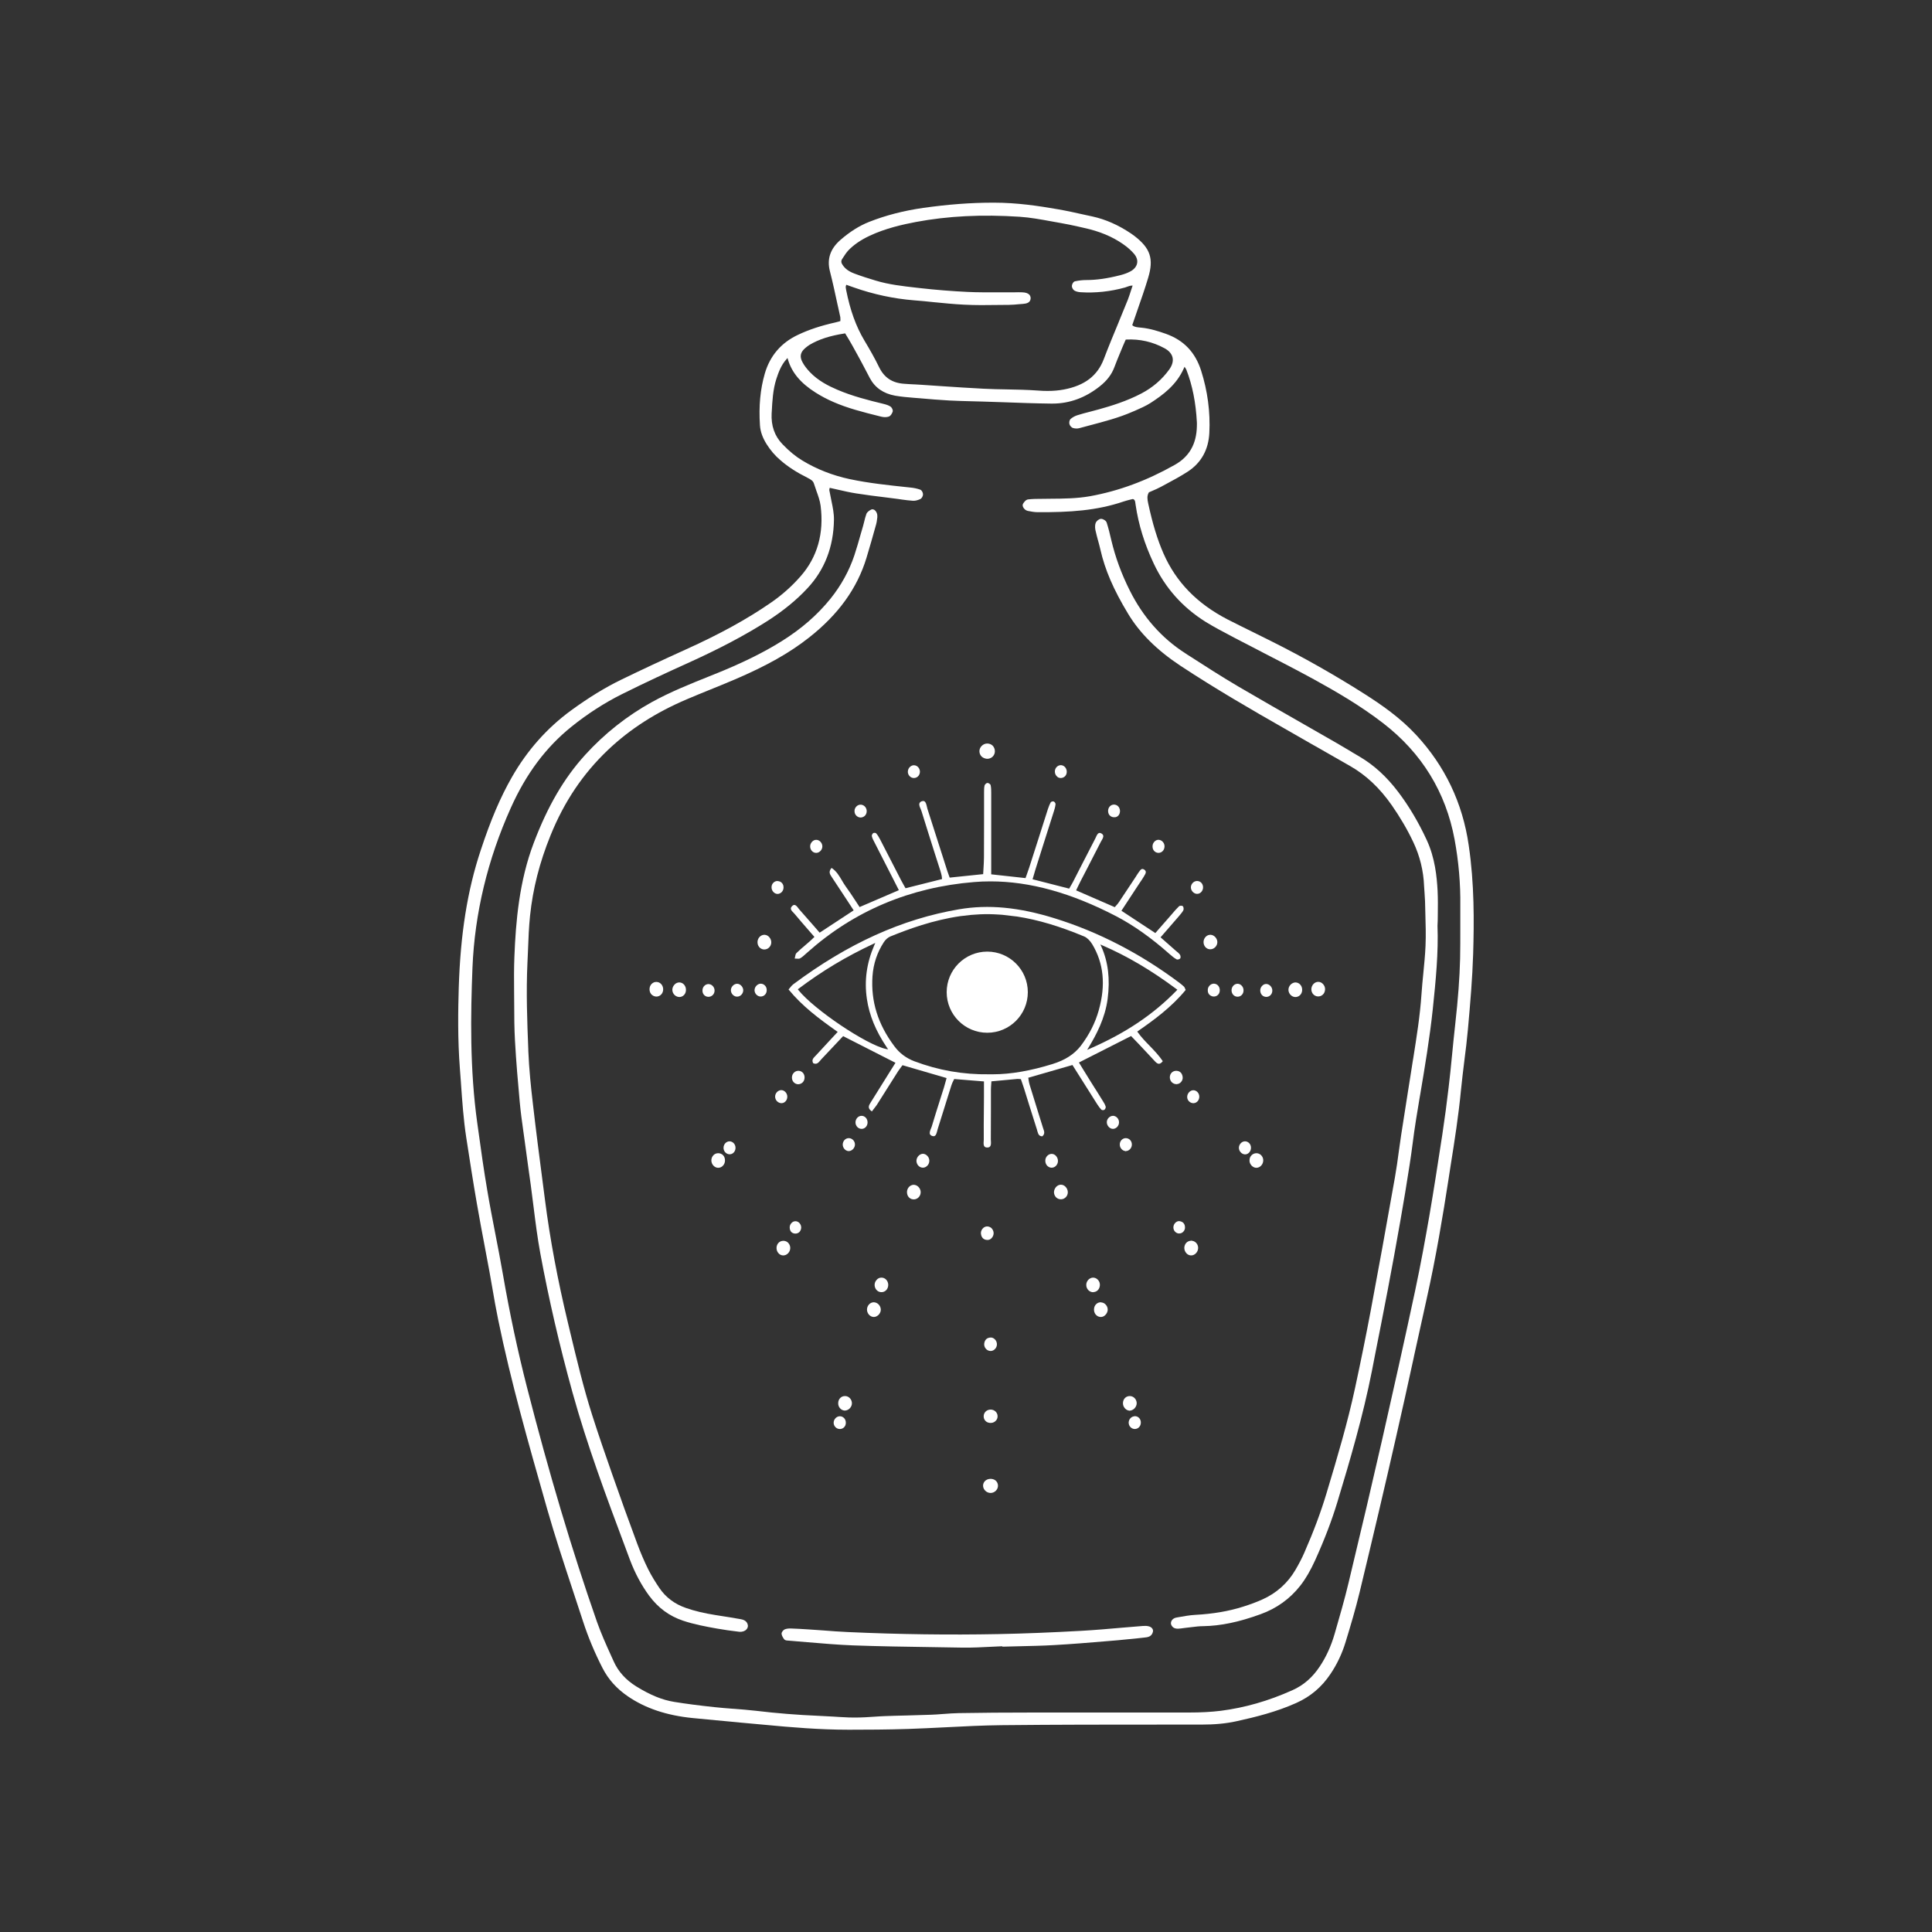 <?xml version="1.0" encoding="UTF-8"?>
<!-- Generator: Adobe Illustrator 27.7.0, SVG Export Plug-In . SVG Version: 6.00 Build 0)  -->
<svg xmlns="http://www.w3.org/2000/svg" xmlns:xlink="http://www.w3.org/1999/xlink" version="1.1" x="0px" y="0px" viewBox="0 0 200 200" style="enable-background:new 0 0 200 200;" xml:space="preserve">
<rect x="0" y="0" width="200" height="200" fill="#333333" stroke="none"/>
<style type="text/css">
	.st0{fill:#FFFFFF;}
	.st1{fill:none;stroke:#FFFFFF;stroke-width:1.359;stroke-linecap:round;stroke-linejoin:round;stroke-miterlimit:10;}
	.st2{display:none;}
	.st3{display:inline;fill:none;stroke:#00AEEF;stroke-width:7;stroke-miterlimit:10;}
</style>
<g id="Layer_1">
</g>
<g id="Komentari">
</g>
<g id="Layer_3">
</g>
<g id="Layer_2">
	<g>
		<path class="st0" d="M90.4,86.24c-0.08,0.05-0.17,0.22-0.15,0.31c0.05,0.22,0.15,0.42,0.25,0.6c0.43,0.85,0.86,1.69,1.29,2.53    l0.7,1.37c0.1,0.2,0.2,0.4,0.31,0.61l0.25,0.49l-4.07,1.75l-0.04-0.07c-0.14-0.2-0.27-0.41-0.4-0.61    c-0.33-0.5-0.64-0.98-0.98-1.44c-0.15-0.2-0.28-0.43-0.4-0.63c-0.28-0.48-0.58-0.98-1.07-1.3l-0.01,0l0,0    c-0.34,0.39-0.17,0.65,0.01,0.92l0.64,0.97c0.3,0.45,0.59,0.9,0.89,1.35c0.17,0.26,0.34,0.52,0.51,0.78l0.24,0.37l-3.52,2.31    l-0.58-0.67c-0.5-0.57-1.01-1.16-1.53-1.74c-0.04-0.04-0.07-0.09-0.11-0.14c-0.11-0.15-0.24-0.31-0.39-0.32    c-0.11-0.01-0.21,0.08-0.27,0.15c-0.21,0.23-0.06,0.43,0.17,0.65c0.05,0.05,0.09,0.09,0.12,0.13v0c0.47,0.56,0.94,1.11,1.44,1.68    l0.61,0.7l-0.18,0.17c-0.12,0.12-0.22,0.21-0.32,0.3c-0.14,0.12-0.28,0.24-0.42,0.36l-0.03,0.03c-0.31,0.26-0.63,0.53-0.92,0.82    c-0.08,0.08-0.1,0.22-0.13,0.36c-0.01,0.06-0.02,0.13-0.04,0.19l0,0.01l0.01,0c0.06,0,0.12,0,0.18,0.01    c0.15,0.01,0.28,0.02,0.38-0.04c0.22-0.13,0.41-0.31,0.6-0.48c0.06-0.05,0.11-0.1,0.17-0.15c4.81-4.28,10.6-6.72,17.22-7.26    c0.56-0.05,1.13-0.07,1.7-0.07c4.09,0,8.37,1.19,13.02,3.61c1.8,0.94,3.61,2.22,5.53,3.92c0.22,0.19,0.46,0.4,0.72,0.54    c0.02,0.01,0.05,0.02,0.09,0.02c0.12,0,0.26-0.07,0.29-0.12c0.06-0.08,0.03-0.31-0.05-0.41c-0.09-0.12-0.21-0.22-0.33-0.31    c-0.05-0.04-0.1-0.08-0.14-0.12l-1.52-1.34l0.55-0.63c0.47-0.54,0.92-1.06,1.37-1.58l0.05-0.06c0.14-0.17,0.29-0.34,0.39-0.53    c0.05-0.1,0.03-0.34-0.05-0.42c-0.08-0.07-0.32-0.07-0.4,0.01c-0.26,0.25-0.5,0.53-0.73,0.8l-0.19,0.22    c-0.3,0.35-0.61,0.69-0.91,1.04l-0.62,0.71l-3.51-2.31l1.75-2.67c0.06-0.09,0.12-0.18,0.18-0.27c0.13-0.19,0.26-0.38,0.38-0.58    c0.02-0.03,0.03-0.06,0.05-0.09c0.16-0.25,0.27-0.47,0-0.65c-0.25-0.16-0.38,0-0.55,0.25c-0.03,0.04-0.05,0.08-0.08,0.11    c-0.06,0.08-0.12,0.17-0.17,0.26c-0.03,0.05-0.06,0.09-0.08,0.13l-0.51,0.77c-0.41,0.62-0.82,1.24-1.23,1.85    c-0.09,0.13-0.19,0.26-0.3,0.37l-0.13,0.15l-4-1.74l0.16-0.34c0.11-0.23,0.21-0.43,0.31-0.63l0.71-1.37    c0.46-0.9,0.92-1.79,1.38-2.69c0.02-0.04,0.04-0.08,0.07-0.12c0.11-0.19,0.22-0.38,0.17-0.54c-0.03-0.09-0.1-0.16-0.22-0.22    c-0.08-0.04-0.15-0.05-0.22-0.02c-0.15,0.05-0.23,0.25-0.31,0.42c-0.02,0.05-0.05,0.11-0.07,0.15c-0.46,0.88-0.91,1.76-1.36,2.64    l-0.21,0.41c-0.23,0.45-0.46,0.9-0.69,1.35c-0.09,0.18-0.19,0.35-0.29,0.52l-0.15,0.26l-3.79-0.97l0.1-0.33    c0.07-0.23,0.12-0.42,0.18-0.62l0.77-2.44c0.39-1.21,0.77-2.43,1.16-3.65c0.07-0.21,0.14-0.47,0.17-0.73    c0.01-0.09-0.1-0.25-0.19-0.28c-0.08-0.03-0.27,0.01-0.31,0.09c-0.13,0.23-0.22,0.49-0.29,0.69c-0.32,0.98-0.63,1.97-0.94,2.95    l-1,3.12c-0.08,0.24-0.16,0.47-0.25,0.72l-0.13,0.36l-3.55-0.39l0-0.08l0-3.12c0-1.72,0-3.43,0-5.15V82.1c0-0.27,0-0.55-0.06-0.82    c-0.02-0.11-0.23-0.24-0.33-0.23c-0.11,0-0.27,0.15-0.3,0.27c-0.05,0.22-0.05,0.46-0.05,0.68v0.07c0,0.82,0,1.65,0,2.47l0,0.26    c0,1.32,0,2.65-0.01,3.97c0,0.38-0.03,0.75-0.05,1.15c-0.01,0.16-0.02,0.32-0.03,0.49l0,0.08l-3.47,0.36l-0.09-0.25    c-0.06-0.16-0.11-0.29-0.15-0.42c-0.19-0.6-0.38-1.21-0.58-1.82l-0.02-0.06c-0.42-1.33-0.95-2.99-1.46-4.56    c-0.02-0.06-0.04-0.13-0.05-0.2c-0.06-0.25-0.11-0.5-0.27-0.59c-0.07-0.04-0.16-0.04-0.25-0.01c-0.13,0.04-0.21,0.11-0.25,0.2    c-0.08,0.17,0.03,0.41,0.12,0.61c0.04,0.09,0.07,0.17,0.09,0.24c0.44,1.43,0.91,2.9,1.32,4.2c0.21,0.66,0.42,1.31,0.63,1.97    c0.06,0.18,0.1,0.36,0.14,0.54L97.52,91l-3.78,0.95l-0.18-0.32c-0.1-0.18-0.19-0.34-0.28-0.51l-0.9-1.75    c-0.42-0.82-0.85-1.65-1.27-2.47c-0.13-0.26-0.26-0.46-0.4-0.62C90.66,86.2,90.47,86.2,90.4,86.24z"></path>
		<path class="st0" d="M102.25,78.55c0.42-0.03,0.73-0.35,0.74-0.77c0-0.22-0.08-0.43-0.22-0.58c-0.15-0.15-0.35-0.23-0.57-0.23    c0,0,0,0-0.01,0c-0.22,0-0.43,0.1-0.58,0.26c-0.15,0.16-0.23,0.36-0.22,0.57c0.01,0.21,0.1,0.4,0.26,0.55    C101.82,78.48,102.04,78.56,102.25,78.55z"></path>
		<path class="st0" d="M102.5,153.09c-0.22,0.01-0.42,0.1-0.56,0.25c-0.12,0.14-0.19,0.32-0.17,0.51c0.03,0.38,0.38,0.7,0.77,0.7    l0.04,0c0.2-0.01,0.39-0.1,0.53-0.25c0.14-0.15,0.21-0.34,0.2-0.54C103.28,153.35,102.95,153.07,102.5,153.09z"></path>
		<path class="st0" d="M136.47,101.64c0,0-0.01,0-0.01,0c-0.17,0-0.34,0.07-0.48,0.21c-0.15,0.15-0.23,0.36-0.23,0.57    c0.01,0.4,0.29,0.7,0.66,0.73c0.2,0.01,0.38-0.05,0.52-0.18c0.15-0.13,0.23-0.33,0.24-0.54c0.01-0.21-0.07-0.42-0.22-0.57    C136.82,101.72,136.65,101.64,136.47,101.64z"></path>
		<path class="st0" d="M129.57,120.67c0.14,0.14,0.31,0.22,0.49,0.22c0.19,0,0.37-0.09,0.5-0.23c0.15-0.16,0.22-0.38,0.21-0.59    c-0.03-0.39-0.33-0.69-0.71-0.69h-0.01c-0.38,0.01-0.69,0.31-0.7,0.71C129.33,120.3,129.42,120.51,129.57,120.67z"></path>
		<path class="st0" d="M94.12,123.98c0.14,0.13,0.32,0.19,0.52,0.18c0.38-0.03,0.67-0.36,0.67-0.75c0-0.21-0.1-0.42-0.26-0.57    c-0.13-0.12-0.3-0.19-0.46-0.19c-0.01,0-0.03,0-0.04,0c-0.37,0.03-0.66,0.36-0.66,0.76C93.89,123.63,93.97,123.84,94.12,123.98z"></path>
		<path class="st0" d="M123.3,128.44c-0.39,0.01-0.68,0.31-0.7,0.72c-0.01,0.22,0.08,0.43,0.23,0.59c0.13,0.14,0.3,0.21,0.48,0.21    c0.2,0,0.37-0.09,0.51-0.24c0.15-0.16,0.22-0.38,0.21-0.59c-0.03-0.39-0.34-0.69-0.71-0.69v-0.09l0,0L123.3,128.44L123.3,128.44z"></path>
		<path class="st0" d="M87.42,146.02c0.17,0.01,0.36-0.06,0.51-0.19c0.16-0.15,0.26-0.35,0.26-0.56c0-0.39-0.29-0.72-0.66-0.75    c-0.02,0-0.04,0-0.06,0c-0.18,0-0.34,0.06-0.47,0.18c-0.15,0.14-0.23,0.34-0.23,0.56C86.76,145.65,87.05,145.99,87.42,146.02z"></path>
		<path class="st0" d="M79.16,96.77L79.16,96.77c-0.01,0-0.03,0-0.04,0c-0.35,0-0.66,0.3-0.7,0.68c-0.02,0.23,0.04,0.44,0.18,0.6    c0.12,0.14,0.3,0.23,0.49,0.24l0.03,0c0.37,0,0.68-0.29,0.72-0.67c0.02-0.21-0.05-0.42-0.19-0.59    C79.52,96.87,79.34,96.78,79.16,96.77z"></path>
		<path class="st0" d="M117.44,145.8c0.15-0.16,0.24-0.36,0.23-0.57c-0.02-0.39-0.32-0.7-0.7-0.71c-0.01,0-0.02,0-0.02,0    c-0.38,0-0.67,0.28-0.7,0.68c-0.02,0.22,0.06,0.44,0.21,0.6c0.13,0.14,0.3,0.23,0.49,0.23l0.01,0.09l0,0v-0.09    C117.12,146.02,117.3,145.94,117.44,145.8z"></path>
		<path class="st0" d="M113.17,133.76c0.39-0.01,0.67-0.31,0.69-0.72c0.01-0.22-0.07-0.43-0.23-0.58c-0.13-0.13-0.3-0.2-0.47-0.2    c-0.01,0-0.02,0-0.02,0c-0.36,0.01-0.68,0.34-0.69,0.73c-0.01,0.21,0.07,0.42,0.22,0.57c0.13,0.13,0.31,0.21,0.5,0.21l0.02,0.09    l0,0L113.17,133.76z"></path>
		<path class="st0" d="M90.41,136.33c0.18,0.02,0.36-0.06,0.51-0.19c0.16-0.15,0.26-0.35,0.26-0.56c0-0.21-0.09-0.41-0.24-0.56    c-0.14-0.14-0.33-0.21-0.51-0.21c-0.38,0.02-0.67,0.35-0.68,0.75C89.75,135.95,90.04,136.3,90.41,136.33z"></path>
		<path class="st0" d="M113.95,134.81c-0.18,0-0.35,0.07-0.47,0.19c-0.15,0.14-0.23,0.34-0.23,0.57c0,0.4,0.27,0.72,0.64,0.76    c0.18,0.02,0.36-0.04,0.5-0.17c0.16-0.14,0.26-0.34,0.28-0.54c0.01-0.2-0.06-0.41-0.2-0.56c-0.13-0.15-0.31-0.23-0.5-0.24    C113.97,134.81,113.96,134.81,113.95,134.81z"></path>
		<path class="st0" d="M125.34,96.77c-0.02,0-0.03,0-0.05,0c-0.16,0-0.32,0.06-0.45,0.18c-0.16,0.15-0.25,0.36-0.25,0.57    c0,0.4,0.28,0.73,0.66,0.75c0.19,0.01,0.38-0.06,0.53-0.2c0.15-0.14,0.24-0.34,0.24-0.55C126.01,97.14,125.7,96.8,125.34,96.77z"></path>
		<path class="st0" d="M67.95,101.65c-0.01,0-0.01,0-0.02,0c-0.18,0-0.34,0.07-0.48,0.21c-0.15,0.15-0.22,0.37-0.21,0.59    c0.01,0.22,0.1,0.42,0.26,0.55c0.15,0.12,0.33,0.18,0.53,0.16c0.38-0.05,0.64-0.38,0.62-0.79    C68.63,101.96,68.32,101.65,67.95,101.65L67.95,101.65z"></path>
		<path class="st0" d="M74.36,119.38C74.36,119.38,74.36,119.38,74.36,119.38c-0.2,0-0.38,0.07-0.51,0.21    c-0.14,0.15-0.22,0.35-0.21,0.57c0.02,0.39,0.33,0.72,0.69,0.73h0c0.2,0,0.37-0.07,0.5-0.21c0.15-0.15,0.23-0.36,0.22-0.58    C75.04,119.68,74.76,119.39,74.36,119.38z"></path>
		<path class="st0" d="M81.09,129.96c0.35,0,0.66-0.3,0.71-0.67c0.03-0.22-0.04-0.43-0.17-0.59c-0.12-0.15-0.3-0.24-0.49-0.25    c-0.02,0-0.03,0-0.05,0c-0.37,0-0.66,0.27-0.7,0.66c-0.02,0.22,0.04,0.44,0.18,0.6c0.12,0.15,0.29,0.24,0.48,0.25    C81.07,129.96,81.08,129.96,81.09,129.96z"></path>
		<path class="st0" d="M91.32,133.76c0.38-0.04,0.64-0.37,0.63-0.78c-0.02-0.4-0.32-0.72-0.69-0.72h0c-0.01,0-0.01,0-0.02,0    c-0.18,0-0.35,0.07-0.48,0.22c-0.15,0.15-0.23,0.36-0.22,0.57c0.01,0.21,0.1,0.41,0.26,0.55    C90.94,133.72,91.13,133.78,91.32,133.76z"></path>
		<path class="st0" d="M109.82,124.15l0.04,0c0.38-0.02,0.68-0.34,0.68-0.73c0-0.21-0.09-0.42-0.25-0.58    c-0.14-0.14-0.32-0.21-0.5-0.2c-0.18,0.01-0.35,0.1-0.48,0.25c-0.14,0.17-0.22,0.38-0.2,0.6    C109.16,123.88,109.45,124.15,109.82,124.15z"></path>
		<path class="st0" d="M70.35,101.7c-0.01,0-0.02,0-0.03,0c-0.17,0-0.34,0.07-0.47,0.2c-0.16,0.15-0.25,0.36-0.25,0.56    c0,0.21,0.09,0.41,0.24,0.55c0.14,0.13,0.34,0.21,0.52,0.2c0.38-0.02,0.66-0.35,0.65-0.75C71.01,102.05,70.72,101.72,70.35,101.7z    "></path>
		<path class="st0" d="M134.8,102.42c-0.02-0.41-0.32-0.71-0.69-0.72c0,0,0,0,0,0c-0.18,0-0.37,0.09-0.51,0.23    c-0.15,0.16-0.23,0.36-0.22,0.57c0.01,0.2,0.11,0.4,0.27,0.54c0.15,0.13,0.34,0.19,0.53,0.17    C134.56,103.16,134.82,102.83,134.8,102.42z"></path>
		<path class="st0" d="M95.92,120.74c0.16-0.12,0.26-0.31,0.28-0.51c0.02-0.19-0.04-0.4-0.18-0.55c-0.12-0.14-0.27-0.22-0.44-0.24h0    c-0.01,0-0.03,0-0.04,0c-0.14,0-0.28,0.06-0.41,0.17c-0.16,0.14-0.25,0.34-0.26,0.53c-0.01,0.36,0.24,0.68,0.57,0.73    C95.61,120.9,95.78,120.85,95.92,120.74z"></path>
		<path class="st0" d="M102.57,145.92c-0.01,0-0.01,0-0.02,0c-0.39,0-0.69,0.27-0.72,0.65c-0.02,0.4,0.25,0.7,0.65,0.73    c0.23,0.02,0.44-0.06,0.58-0.2c0.14-0.13,0.21-0.3,0.21-0.49C103.27,146.23,102.96,145.93,102.57,145.92z"></path>
		<path class="st0" d="M108.87,119.45c-0.01,0-0.01,0-0.02,0c-0.33,0.01-0.62,0.3-0.64,0.66c-0.01,0.2,0.05,0.4,0.18,0.55    c0.12,0.13,0.28,0.21,0.44,0.22l0.03,0c0.16,0,0.31-0.06,0.43-0.17c0.14-0.13,0.23-0.33,0.23-0.53c0-0.2-0.08-0.39-0.22-0.54    C109.18,119.52,109.03,119.45,108.87,119.45z"></path>
		<path class="st0" d="M83.07,112.07c0.14-0.13,0.22-0.32,0.22-0.53c0-0.38-0.25-0.67-0.61-0.69c-0.01,0-0.02,0-0.03,0    c-0.17,0-0.33,0.06-0.45,0.18c-0.14,0.13-0.22,0.31-0.22,0.52c0,0.37,0.26,0.66,0.61,0.69C82.77,112.25,82.94,112.18,83.07,112.07    z"></path>
		<path class="st0" d="M102.15,126.96c-0.17,0.01-0.33,0.1-0.45,0.25c-0.12,0.15-0.18,0.34-0.15,0.53c0.05,0.38,0.28,0.61,0.65,0.62    l0.03,0c0.15,0,0.3-0.06,0.41-0.18c0.14-0.14,0.23-0.35,0.22-0.55c-0.01-0.19-0.1-0.38-0.24-0.51    C102.49,127.01,102.32,126.95,102.15,126.96z"></path>
		<path class="st0" d="M102.56,138.46c-0.38,0.01-0.61,0.22-0.67,0.6c-0.03,0.18,0.02,0.38,0.14,0.53c0.11,0.15,0.28,0.24,0.45,0.26    c0.18,0.02,0.34-0.04,0.47-0.15c0.15-0.13,0.24-0.31,0.25-0.5c0.01-0.2-0.06-0.4-0.2-0.54    C102.88,138.53,102.71,138.45,102.56,138.46z"></path>
		<path class="st0" d="M115.26,115.51c-0.01,0-0.02,0-0.04,0c-0.31,0-0.61,0.27-0.64,0.6c-0.02,0.19,0.05,0.38,0.18,0.53    c0.12,0.14,0.29,0.22,0.45,0.22c0.33,0,0.62-0.3,0.63-0.65C115.86,115.86,115.59,115.54,115.26,115.51z"></path>
		<path class="st0" d="M94.58,80.54l0.03,0c0.15,0,0.3-0.06,0.41-0.16c0.13-0.12,0.2-0.29,0.21-0.47c0.01-0.36-0.26-0.68-0.6-0.69    c-0.15-0.01-0.3,0.05-0.42,0.16c-0.14,0.12-0.22,0.3-0.23,0.48C93.96,80.21,94.24,80.53,94.58,80.54z"></path>
		<path class="st0" d="M122.27,112c0.12-0.14,0.18-0.32,0.16-0.5c-0.05-0.4-0.27-0.63-0.64-0.65c-0.01,0-0.03,0-0.04,0    c-0.16,0-0.32,0.06-0.44,0.17c-0.14,0.13-0.21,0.31-0.21,0.51c0,0.19,0.08,0.38,0.21,0.51c0.13,0.12,0.29,0.19,0.46,0.19l0.01,0.1    l0,0l0-0.1C121.97,112.23,122.15,112.15,122.27,112z"></path>
		<path class="st0" d="M115.78,84.42c0.11-0.13,0.17-0.31,0.16-0.5c-0.01-0.19-0.09-0.36-0.22-0.48c-0.11-0.09-0.25-0.15-0.39-0.15    c-0.01,0-0.03,0-0.04,0c-0.35,0.02-0.6,0.33-0.58,0.7c0.01,0.19,0.08,0.35,0.21,0.46c0.12,0.11,0.29,0.16,0.45,0.15    C115.52,84.61,115.67,84.54,115.78,84.42z"></path>
		<path class="st0" d="M76.14,118.8c-0.01-0.36-0.29-0.65-0.62-0.65h0c-0.33,0-0.61,0.29-0.62,0.65c-0.01,0.2,0.07,0.39,0.21,0.52    c0.13,0.12,0.29,0.18,0.46,0.17C75.9,119.47,76.15,119.17,76.14,118.8z"></path>
		<path class="st0" d="M128.89,118.15c-0.01,0-0.02,0-0.03,0c-0.33,0.01-0.61,0.33-0.61,0.67c0,0.19,0.08,0.37,0.23,0.51    c0.12,0.11,0.27,0.17,0.41,0.17h0c0.02,0,0.04,0,0.05,0c0.33-0.03,0.58-0.36,0.56-0.72C129.49,118.43,129.21,118.15,128.89,118.15    z"></path>
		<path class="st0" d="M89.07,84.63c0.36,0,0.63-0.26,0.65-0.62c0.02-0.36-0.23-0.67-0.57-0.71c-0.17-0.02-0.34,0.04-0.47,0.16    c-0.14,0.13-0.23,0.31-0.22,0.5C88.45,84.32,88.73,84.61,89.07,84.63L89.07,84.63z"></path>
		<path class="st0" d="M123.92,91.2c-0.01,0-0.02,0-0.02,0h0c-0.33,0.01-0.62,0.31-0.62,0.66c0,0.19,0.09,0.38,0.24,0.51    c0.14,0.12,0.31,0.18,0.46,0.16c0.33-0.03,0.58-0.36,0.56-0.71C124.52,91.46,124.26,91.2,123.92,91.2z"></path>
		<path class="st0" d="M80.94,114.2c0.33-0.03,0.58-0.34,0.56-0.71c-0.02-0.34-0.3-0.64-0.62-0.64c-0.01,0-0.01,0-0.02,0    c-0.33,0.01-0.62,0.32-0.62,0.67c0,0.19,0.08,0.38,0.23,0.51C80.61,114.15,80.77,114.21,80.94,114.2z"></path>
		<path class="st0" d="M123.53,114.2l0.04,0c0.34-0.02,0.59-0.33,0.58-0.69c-0.01-0.36-0.29-0.65-0.62-0.65h0    c-0.16,0-0.33,0.08-0.45,0.22c-0.13,0.15-0.2,0.34-0.18,0.53C122.92,113.93,123.21,114.2,123.53,114.2z"></path>
		<path class="st0" d="M89.19,115.51c-0.34,0-0.61,0.29-0.63,0.65c-0.01,0.2,0.07,0.39,0.21,0.53c0.13,0.12,0.29,0.18,0.46,0.17    c0.34-0.02,0.59-0.33,0.58-0.69C89.8,115.8,89.53,115.51,89.19,115.51z"></path>
		<path class="st0" d="M119.92,88.29c0.34,0,0.61-0.27,0.63-0.64c0.02-0.36-0.24-0.67-0.57-0.71c-0.17-0.02-0.32,0.04-0.45,0.16    c-0.14,0.13-0.23,0.33-0.22,0.53C119.31,88,119.57,88.28,119.92,88.29L119.92,88.29z"></path>
		<path class="st0" d="M76.31,101.84c-0.01,0-0.01,0-0.02,0h0c-0.33,0.01-0.62,0.32-0.63,0.66c0,0.19,0.08,0.37,0.22,0.5    c0.13,0.12,0.3,0.19,0.48,0.17c0.33-0.03,0.6-0.35,0.58-0.7C76.91,102.14,76.62,101.84,76.31,101.84z"></path>
		<path class="st0" d="M125.23,103c0.13,0.11,0.3,0.17,0.46,0.16c0.17-0.01,0.31-0.08,0.42-0.2c0.12-0.13,0.17-0.31,0.16-0.51    c-0.01-0.19-0.1-0.37-0.23-0.48c-0.12-0.1-0.27-0.15-0.43-0.14c-0.34,0.03-0.61,0.36-0.58,0.71    C125.03,102.73,125.1,102.89,125.23,103z"></path>
		<path class="st0" d="M128.15,101.84c-0.01,0-0.03,0-0.04,0c-0.15,0-0.29,0.06-0.41,0.17c-0.14,0.14-0.22,0.33-0.21,0.53    c0.01,0.36,0.28,0.64,0.62,0.64c0.35,0,0.62-0.28,0.62-0.65C128.74,102.18,128.48,101.87,128.15,101.84z"></path>
		<path class="st0" d="M131.71,102.55c0.01-0.35-0.29-0.68-0.62-0.69h0c-0.01,0-0.01,0-0.02,0c-0.14,0-0.28,0.06-0.39,0.17    c-0.14,0.13-0.22,0.31-0.22,0.49c0,0.19,0.06,0.36,0.18,0.49c0.11,0.12,0.27,0.18,0.43,0.19h0c0.17,0,0.33-0.06,0.45-0.18    C131.64,102.9,131.71,102.73,131.71,102.55z"></path>
		<path class="st0" d="M80.49,91.2c-0.16,0-0.31,0.06-0.42,0.17c-0.13,0.12-0.2,0.29-0.2,0.47c-0.01,0.36,0.27,0.68,0.6,0.7l0.02,0    c0.14,0,0.28-0.06,0.4-0.16c0.13-0.12,0.22-0.3,0.22-0.49c0.01-0.19-0.05-0.37-0.17-0.49c-0.11-0.12-0.26-0.18-0.43-0.19    C80.5,91.2,80.49,91.2,80.49,91.2z"></path>
		<path class="st0" d="M73.43,101.88c-0.03-0.01-0.06-0.01-0.09-0.01c-0.13,0-0.26,0.05-0.37,0.13c-0.15,0.12-0.25,0.31-0.25,0.51    c-0.02,0.37,0.23,0.66,0.58,0.68c0.01,0,0.03,0,0.04,0c0.33,0,0.6-0.25,0.63-0.59h0C74,102.26,73.76,101.93,73.43,101.88z"></path>
		<path class="st0" d="M87.86,117.82c-0.34,0-0.61,0.29-0.62,0.65c-0.01,0.35,0.27,0.67,0.59,0.69l0.03,0c0.31,0,0.6-0.28,0.64-0.61    c0.02-0.19-0.04-0.38-0.17-0.52C88.2,117.89,88.04,117.82,87.86,117.82L87.86,117.82z"></path>
		<path class="st0" d="M116.56,119.16c0.33-0.01,0.62-0.33,0.61-0.69c0-0.18-0.07-0.35-0.2-0.48c-0.12-0.11-0.27-0.17-0.43-0.17    c0,0,0,0-0.01,0c-0.16,0-0.31,0.07-0.43,0.19c-0.12,0.13-0.19,0.3-0.18,0.49c0,0.18,0.08,0.36,0.22,0.49    c0.12,0.11,0.26,0.17,0.4,0.17l0.01,0.09l0,0L116.56,119.16z"></path>
		<path class="st0" d="M86.5,147.75c0.12,0.12,0.28,0.18,0.44,0.18l0.04,0c0.34-0.02,0.6-0.31,0.58-0.68    c-0.01-0.36-0.28-0.64-0.62-0.64h0c-0.33,0-0.62,0.29-0.64,0.64C86.29,147.43,86.36,147.62,86.5,147.75z"></path>
		<path class="st0" d="M117.48,146.61c-0.33,0-0.61,0.27-0.64,0.62c-0.01,0.19,0.06,0.38,0.19,0.51c0.12,0.12,0.28,0.19,0.45,0.19    c0.36-0.01,0.62-0.3,0.62-0.67c0-0.37-0.26-0.65-0.61-0.66h0l0-0.09L117.48,146.61z"></path>
		<path class="st0" d="M78.76,101.83L78.76,101.83c-0.33,0-0.64,0.31-0.65,0.66c-0.01,0.35,0.29,0.67,0.63,0.67h0    c0.17,0,0.32-0.06,0.43-0.17c0.13-0.12,0.2-0.29,0.2-0.49C79.38,102.14,79.11,101.84,78.76,101.83z"></path>
		<path class="st0" d="M109.81,80.54l0.03,0c0.16-0.01,0.31-0.08,0.42-0.19c0.12-0.13,0.18-0.31,0.17-0.5    c-0.01-0.18-0.09-0.36-0.22-0.48c-0.11-0.1-0.25-0.16-0.39-0.16c-0.01,0-0.02,0-0.03,0c-0.34,0.02-0.61,0.33-0.59,0.69    c0.01,0.19,0.08,0.35,0.21,0.47C109.51,80.49,109.66,80.54,109.81,80.54z"></path>
		<path class="st0" d="M85.13,87.6c-0.01-0.35-0.3-0.66-0.63-0.66c0,0-0.01,0-0.01,0c-0.16,0-0.31,0.07-0.43,0.2    c-0.14,0.15-0.21,0.34-0.19,0.54c0.03,0.35,0.3,0.61,0.62,0.61l0.04,0C84.86,88.26,85.14,87.95,85.13,87.6z"></path>
		<path class="st0" d="M82.3,127.7c0.16,0.01,0.31-0.04,0.43-0.14c0.13-0.12,0.2-0.29,0.21-0.48c0-0.18-0.07-0.36-0.2-0.49    c-0.11-0.11-0.25-0.17-0.4-0.17c0,0,0,0,0,0c-0.15,0-0.31,0.07-0.42,0.2c-0.12,0.13-0.18,0.31-0.17,0.48    C81.77,127.46,81.96,127.67,82.3,127.7z"></path>
		<path class="st0" d="M122.14,126.42c-0.03,0-0.05-0.01-0.08-0.01c-0.12,0-0.23,0.04-0.33,0.12c-0.15,0.11-0.24,0.29-0.26,0.48    c-0.01,0.18,0.04,0.35,0.16,0.48c0.11,0.12,0.26,0.2,0.42,0.2c0,0,0,0,0,0c0.18,0,0.33-0.06,0.44-0.18    c0.12-0.12,0.19-0.29,0.18-0.46l0,0C122.66,126.7,122.48,126.48,122.14,126.42z"></path>
		<path class="st0" d="M98.33,109.64c0,0.01-0.01,0.01-0.02,0.02c-0.02,0.02-0.03,0.05-0.04,0.08L98.33,109.64z"></path>
		<path class="st0" d="M117.79,106.87l-0.06-0.08l0.08-0.06c1.62-1.12,3.47-2.47,4.93-4.25l0,0l0,0c-0.03-0.06-0.05-0.12-0.07-0.16    c-0.04-0.09-0.06-0.14-0.1-0.18c-0.14-0.13-0.29-0.26-0.49-0.41c-4.03-3.02-8.37-5.26-12.88-6.66c-3.73-1.16-6.88-1.46-9.92-0.94    c-5.89,1-11.51,3.54-17.17,7.77c-0.12,0.09-0.22,0.21-0.32,0.34c-0.06,0.07-0.11,0.13-0.16,0.19l0,0l0,0c1.44,1.75,3.12,3,5,4.33    l0.09,0.06l-0.67,0.72c-0.56,0.6-1.08,1.16-1.6,1.73c-0.02,0.02-0.04,0.05-0.07,0.07c-0.19,0.2-0.38,0.39-0.2,0.72l0,0    c0.36,0.17,0.55-0.06,0.72-0.26c0.04-0.05,0.08-0.1,0.11-0.13c0.55-0.58,1.1-1.16,1.63-1.73l0.64-0.68l5.42,2.76l-0.46,0.73    c-0.2,0.31-0.39,0.62-0.58,0.93l-0.6,0.96c-0.31,0.49-0.62,0.99-0.93,1.49c-0.18,0.29-0.37,0.58,0.12,0.92l0.01,0l0,0    c0.06-0.08,0.13-0.17,0.19-0.25c0.15-0.2,0.29-0.36,0.4-0.55c0.39-0.61,0.77-1.21,1.15-1.82c0.32-0.52,0.65-1.03,0.98-1.55    c0.1-0.15,0.21-0.29,0.31-0.43l0.14-0.18l4.56,1.33l-0.09,0.33c-0.06,0.23-0.12,0.45-0.19,0.67c-0.13,0.43-0.27,0.86-0.41,1.29    c-0.27,0.85-0.57,1.8-0.85,2.74c-0.02,0.06-0.05,0.13-0.08,0.2c-0.08,0.2-0.17,0.42-0.1,0.58c0.04,0.09,0.12,0.15,0.25,0.19    c0.09,0.03,0.17,0.03,0.24-0.01c0.15-0.08,0.2-0.31,0.26-0.52c0.02-0.07,0.03-0.13,0.05-0.19c0.27-0.84,0.53-1.68,0.79-2.52    l0.07-0.23c0.19-0.6,0.38-1.21,0.57-1.81c0.05-0.16,0.12-0.3,0.19-0.44l0.09-0.18l3.08,0.25l0,0.54c0,0.37,0,0.71,0,1.05    c0,0.44-0.01,0.87-0.01,1.31c-0.01,0.97-0.02,2.07-0.01,3.13c0,0.05,0,0.11-0.01,0.17c-0.01,0.2-0.03,0.42,0.09,0.54    c0.06,0.07,0.15,0.1,0.28,0.1c0.13,0,0.22-0.03,0.28-0.1c0.12-0.12,0.11-0.35,0.1-0.54c0-0.06-0.01-0.12-0.01-0.17    c0.01-1.04,0.01-2.08,0.01-3.12c0-0.66,0-1.32,0-1.98c0-0.21,0.01-0.42,0.03-0.63l0.02-0.31l0.66-0.06    c0.7-0.06,1.37-0.13,2.04-0.19c0.05,0,0.11,0,0.19,0.01l0.16,0.01l0.12,0.35c0.07,0.19,0.13,0.38,0.19,0.56l0.56,1.8    c0.26,0.83,0.52,1.67,0.79,2.5c0.02,0.05,0.03,0.1,0.04,0.15c0.09,0.33,0.18,0.56,0.52,0.56l0,0c0.29-0.25,0.2-0.51,0.11-0.76    c-0.01-0.04-0.03-0.08-0.04-0.12l-0.45-1.44c-0.32-1.01-0.63-2.03-0.94-3.04c-0.05-0.15-0.07-0.31-0.1-0.48    c-0.01-0.05-0.01-0.09-0.02-0.14l-0.02-0.08l4.58-1.32l0.7,1.11c0.62,0.99,1.23,1.96,1.85,2.93c0.16,0.25,0.3,0.44,0.44,0.58    c0.07,0.07,0.25,0.07,0.32,0.01c0.08-0.05,0.16-0.23,0.13-0.32c-0.06-0.21-0.18-0.41-0.29-0.58c-0.23-0.38-0.47-0.76-0.71-1.14    l-0.06-0.09c-0.17-0.27-0.34-0.54-0.51-0.81c-0.28-0.45-0.56-0.9-0.84-1.36l-0.36-0.59l5.4-2.74l0.21,0.22    c0.17,0.17,0.34,0.35,0.52,0.54c0.36,0.38,0.72,0.77,1.08,1.15l0.68,0.73c0.11,0.11,0.24,0.24,0.41,0.23    c0.13-0.01,0.25-0.1,0.38-0.27l0,0l0,0c-0.39-0.58-0.87-1.08-1.34-1.57l0.07-0.07l-0.07,0.07    C118.6,107.84,118.16,107.39,117.79,106.87z M91.72,108.59c-2.02-0.43-7.45-4.08-9.07-6.1l-0.06-0.08l0.08-0.06    c2.42-1.82,4.87-3.3,7.71-4.63l0.23-0.11l-0.1,0.23c-0.8,1.85-1.05,3.67-0.77,5.57c0.25,1.7,0.91,3.3,2.07,5.03l0.13,0.19    L91.72,108.59z M108.95,110.15c-2.26,0.7-4.33,1.06-6.16,1.06c-0.13,0-0.25,0-0.38,0c-2.72,0.04-5.26-0.41-7.76-1.35    c-0.84-0.32-1.54-0.84-2.07-1.56c-1.7-2.27-2.44-4.64-2.26-7.25c0.09-1.27,0.48-2.45,1.17-3.51c0.17-0.27,0.43-0.49,0.66-0.59    c1.89-0.77,4.42-1.7,7.25-2.11l0.08-0.01l0,0l0.1-0.01c1.29-0.18,2.54-0.23,3.73-0.15c0.11,0.01,0.22,0.02,0.33,0.02l0.12,0.01v0    l0.09,0.01c0.4,0.04,0.82,0.09,1.26,0.15l0.1,0.01v0l0.08,0.01c2.15,0.33,4.43,1.01,6.96,2.07c0.28,0.12,0.59,0.42,0.82,0.8    c1.18,1.97,1.41,4.2,0.68,6.81c-0.36,1.3-0.97,2.52-1.88,3.72C111.19,109.14,110.27,109.74,108.95,110.15z M112.82,108.56    l-0.28,0.12l0.16-0.26c0.77-1.27,1.69-2.98,1.96-5c0.27-2.06,0.06-3.84-0.65-5.43l-0.1-0.22l0.22,0.1    c2.55,1.1,5.06,2.58,7.66,4.52l0.09,0.06l-0.07,0.08C119.4,105.01,116.55,106.93,112.82,108.56z"></path>
		<path class="st0" d="M99.48,99.28c-0.01,0.01-0.02,0.01-0.02,0.02L99.48,99.28z"></path>
		<path class="st0" d="M99.54,99.36c-0.01,0.01-0.01,0.01-0.02,0.02L99.54,99.36z"></path>
		<path class="st0" d="M146.62,76.1c-1.68-1.82-3.64-3.16-5.33-4.24c-3.13-1.99-6.38-3.83-9.68-5.48c-0.52-0.26-1.04-0.51-1.55-0.77    l-0.18-0.09c-0.91-0.45-1.85-0.91-2.79-1.39c-3.17-1.64-5.34-3.87-6.64-6.82c-0.64-1.46-1.13-3.07-1.59-5.2    c-0.09-0.42-0.14-0.77,0.06-1.12l0.02-0.03l0.03-0.01c0.1-0.04,0.2-0.09,0.3-0.13c0.31-0.13,0.62-0.27,0.92-0.43l0.52-0.28    c0.75-0.4,1.52-0.82,2.25-1.29c1.39-0.91,2.14-2.26,2.23-4c0.11-2.17-0.18-4.34-0.85-6.45c-0.61-1.91-1.8-3.15-3.64-3.81    c-0.79-0.28-1.64-0.55-2.55-0.64l-0.11-0.01c-0.3-0.03-0.59-0.05-0.78-0.21l-0.05-0.04l0.02-0.06c0.16-0.48,0.33-0.95,0.49-1.42    c0.41-1.18,0.8-2.29,1.14-3.43c0.59-1.96,0.23-3.05-1.42-4.32c-0.12-0.09-0.24-0.17-0.36-0.26c-1.33-0.89-2.63-1.46-3.99-1.76    l-0.83-0.18c-0.88-0.2-1.8-0.4-2.71-0.56c-2.06-0.36-4.28-0.69-6.66-0.69c-0.04,0-0.07,0-0.1,0c-2.3,0-4.66,0.18-7.21,0.54    c-2.02,0.29-3.86,0.76-5.61,1.45c-1.01,0.4-1.98,1.01-2.96,1.86c-1.06,0.92-1.42,1.98-1.1,3.24c0.3,1.16,0.55,2.35,0.8,3.5    l0.06,0.26c0.07,0.34,0.15,0.67,0.22,1.01c0.01,0.07,0.01,0.15,0.01,0.26l-0.01,0.14l-0.17,0.05c-0.13,0.03-0.24,0.06-0.35,0.09    c-1.48,0.33-2.75,0.75-3.86,1.28c-1.75,0.82-2.91,2.18-3.44,4.02c-0.47,1.62-0.63,3.37-0.5,5.34c0.04,0.65,0.27,1.29,0.69,1.96    c0.39,0.62,0.87,1.19,1.44,1.67c0.76,0.66,1.65,1.24,2.81,1.82c0.33,0.17,0.55,0.3,0.64,0.57c0.07,0.22,0.15,0.45,0.23,0.67    l0.01,0.04c0.2,0.55,0.39,1.07,0.46,1.61c0.36,2.85-0.33,5.3-2.06,7.28c-0.9,1.03-1.94,1.96-3.09,2.75    c-2.46,1.7-5.26,3.24-8.82,4.85c-2.3,1.04-4.55,2.09-6.67,3.12c-1.65,0.8-3.35,1.84-5.19,3.18c-2.49,1.82-4.55,4.14-6.13,6.91    c-1.19,2.08-2.19,4.42-3.23,7.58c-1.38,4.15-2.1,8.67-2.27,14.24c-0.07,2.29-0.12,5.3,0.12,8.39c0.04,0.49,0.07,0.98,0.11,1.47    l0,0.03c0.13,1.84,0.26,3.72,0.54,5.56c0.36,2.33,0.71,4.6,1.1,6.84c0.27,1.58,0.58,3.2,0.85,4.63l0.05,0.27    c0.14,0.73,0.28,1.46,0.41,2.19c0.11,0.59,0.21,1.18,0.31,1.76c0.18,1.05,0.37,2.14,0.59,3.2c1.32,6.45,3.16,12.88,4.93,19.1    l0.13,0.46c0.82,2.88,1.78,5.77,2.7,8.56c0.35,1.04,0.69,2.09,1.03,3.13c0.53,1.63,1.21,3.25,2.01,4.81    c0.61,1.19,1.47,2.14,2.62,2.93c1.81,1.24,4.01,1.98,6.7,2.25c1.59,0.16,3.2,0.3,4.77,0.45l0.07,0.01    c0.88,0.08,1.75,0.16,2.63,0.24c2.75,0.26,5.69,0.51,8.66,0.51h0.16c1.77,0,3.88-0.01,6.05-0.08c1.27-0.04,2.56-0.11,3.81-0.17    c1.93-0.1,3.91-0.2,5.85-0.22c5.6-0.06,11.3-0.06,16.8-0.06l3.85,0c1.42,0,2.57-0.11,3.62-0.34c2.02-0.44,4.18-0.98,6.23-1.9    c1.47-0.66,2.63-1.64,3.54-3c0.68-1.01,1.2-2.11,1.56-3.29c0.51-1.67,1.03-3.41,1.45-5.14c1.43-5.93,2.66-11.16,3.76-16.01    c0.63-2.75,1.25-5.56,1.84-8.27l0.04-0.2c0.43-1.96,0.86-3.93,1.3-5.89c0.97-4.32,1.69-8.67,2.26-12.35l0.23-1.49    c0.41-2.56,0.82-5.19,1.07-7.81c0.1-1.02,0.23-2.05,0.35-3.04c0.14-1.07,0.27-2.17,0.37-3.26c0.25-2.77,0.46-5.26,0.54-7.78    c0.1-3.34,0.13-7.29-0.46-11.26C151.41,83.12,149.58,79.3,146.62,76.1z M87.17,26.83l0.09-0.14c0.17-0.27,0.35-0.54,0.56-0.77    c0.56-0.58,1.28-1.08,2.2-1.51c1.65-0.78,3.43-1.17,4.79-1.43c3.31-0.62,6.82-0.8,10.75-0.54c1.07,0.07,2.16,0.27,3.2,0.46    c0.35,0.06,0.71,0.13,1.06,0.19c0.61,0.1,1.22,0.24,1.82,0.37l0.57,0.13c1.61,0.35,2.93,0.9,4.05,1.68    c0.49,0.34,0.86,0.68,1.15,1.02c0.26,0.32,0.37,0.65,0.3,0.98v0c-0.07,0.33-0.32,0.63-0.7,0.83c-0.3,0.16-0.65,0.29-1.05,0.39    c-1.33,0.34-2.45,0.5-3.52,0.5c-0.36,0-0.74,0.04-1.16,0.13c-0.18,0.04-0.32,0.32-0.32,0.49c0,0.18,0.13,0.4,0.28,0.48    c0.16,0.09,0.37,0.14,0.61,0.16c1.54,0.1,3.1-0.07,4.62-0.49c0.07-0.02,0.15-0.05,0.22-0.08c0.14-0.05,0.28-0.1,0.42-0.11    l0.14-0.01l-0.13,0.39c-0.12,0.37-0.23,0.72-0.36,1.06c-0.31,0.77-0.63,1.54-0.94,2.3l-0.01,0.03c-0.52,1.25-1.05,2.53-1.54,3.82    c-0.66,1.74-1.98,2.75-4.13,3.16c-0.53,0.1-1.08,0.15-1.69,0.15c-0.31,0-0.65-0.01-1-0.04c-1.09-0.08-2.19-0.1-3.26-0.12    c-0.74-0.01-1.58-0.03-2.37-0.07c-1.43-0.07-2.87-0.17-4.27-0.26c-0.69-0.05-1.38-0.09-2.06-0.14c-0.28-0.02-0.55-0.03-0.83-0.05    l-0.05,0c-0.33-0.02-0.66-0.03-0.99-0.06c-1.25-0.08-2.08-0.63-2.61-1.71c-0.47-0.97-1.02-1.92-1.54-2.79    c-0.86-1.45-1.46-3.1-1.88-5.22l-0.01-0.06c-0.03-0.16-0.05-0.27,0-0.39l0.03-0.08l0.79,0.28c2.02,0.71,4.11,1.16,6.23,1.33    c0.69,0.05,1.37,0.12,2.03,0.19c1.04,0.1,2.1,0.21,3.15,0.26c1.17,0.06,2.37,0.05,3.52,0.03h0.03c0.36,0,0.72-0.01,1.08-0.01    c0.36,0,0.73-0.04,1.06-0.07l0.39-0.03c0.38-0.03,0.77-0.12,0.8-0.56c0.01-0.15-0.04-0.28-0.13-0.39    c-0.15-0.16-0.4-0.24-0.76-0.25c-0.26-0.01-0.51-0.01-0.77,0l-0.54,0c-0.44,0-0.88,0-1.31,0c-1,0-2.02,0.01-3.01-0.04    c-1.65-0.08-3.29-0.21-4.88-0.39l-0.44-0.05c-1.4-0.16-2.85-0.32-4.22-0.74c-0.7-0.21-1.44-0.44-2.18-0.72    c-0.56-0.21-0.94-0.48-1.2-0.86C87.07,27.22,87.05,27.02,87.17,26.83z M151.17,96.19v0.04c0,0.98,0,2-0.02,3    c-0.05,2.01-0.21,4.15-0.5,6.75c-0.13,1.13-0.24,2.29-0.34,3.3l-0.01,0.09c-0.1,1.05-0.21,2.14-0.34,3.21    c-0.18,1.56-0.4,3.19-0.65,4.86c-0.48,3.12-0.88,5.72-1.34,8.4c-0.4,2.3-0.89,5.02-1.48,7.79c-1.06,4.96-2.22,10.17-3.43,15.49    c-1,4.39-2.1,9.07-3.46,14.74c-0.41,1.72-0.9,3.41-1.44,5.28c-0.36,1.24-0.87,2.37-1.53,3.36c-0.76,1.15-1.68,1.95-2.84,2.47    c-2.5,1.12-4.93,1.81-7.41,2.13c-0.98,0.12-2.03,0.18-3.29,0.18l-5.22,0c-3.61,0-7.21,0-10.81,0c-3.03,0-5.51,0.02-7.8,0.06    c-0.53,0.01-1.08,0.05-1.6,0.09l-0.03,0c-0.41,0.03-0.84,0.07-1.26,0.08c-0.89,0.03-1.79,0.06-2.66,0.08l-0.03,0    c-0.69,0.02-1.38,0.03-2.07,0.06c-0.36,0.01-0.73,0.04-1.06,0.06c-0.33,0.02-0.64,0.04-0.96,0.06c-0.41,0.02-0.79,0.03-1.14,0.03    c-0.19,0-0.38,0-0.58-0.01c-0.56-0.02-1.13-0.06-1.64-0.09s-1.02-0.06-1.53-0.08c-2.12-0.09-4.29-0.26-6.45-0.52    c-0.78-0.09-1.57-0.15-2.33-0.21l-0.05,0c-0.63-0.05-1.29-0.1-1.93-0.17c-1.59-0.17-2.9-0.34-4.14-0.54    c-1.24-0.2-2.45-0.69-3.93-1.6c-1.08-0.67-1.86-1.53-2.33-2.57l-0.29-0.64c-0.51-1.12-1.03-2.29-1.45-3.47    c-2.6-7.44-4.97-15.39-7.25-24.3c-0.95-3.71-1.79-7.64-2.49-11.69c-0.25-1.42-0.52-2.85-0.79-4.22c-0.28-1.44-0.57-2.93-0.82-4.42    c-0.36-2.1-0.66-4.22-0.94-6.28l-0.1-0.71c-0.79-5.64-0.69-11.31-0.5-16.11c0.23-5.61,1.56-11.18,3.97-16.54    c1.58-3.53,3.64-6.29,6.3-8.42c1.63-1.31,3.38-2.44,5.18-3.34c2.46-1.23,4.92-2.36,6.78-3.2c3.36-1.52,6-2.92,8.31-4.39    c1.65-1.06,3.01-2.17,4.15-3.4c1.77-1.9,2.69-4.28,2.73-7.07c0.01-0.64-0.12-1.29-0.25-1.91c-0.05-0.27-0.11-0.54-0.16-0.81    c-0.01-0.05-0.02-0.1-0.03-0.15c-0.03-0.12-0.06-0.23-0.02-0.35l0.02-0.09l0.09,0.02c0.22,0.05,0.45,0.1,0.67,0.15l0.04,0.01    c0.67,0.15,1.3,0.3,1.96,0.4c1.01,0.16,2.04,0.29,3.04,0.41c0.43,0.05,0.84,0.1,1.25,0.16l0.4,0.06c0.39,0.05,0.79,0.11,1.18,0.13    c0.23,0.01,0.47-0.05,0.75-0.18c0.17-0.08,0.28-0.32,0.28-0.49c0-0.16-0.12-0.43-0.31-0.49c-0.32-0.11-0.66-0.18-1-0.21    l-0.28-0.03c-1.97-0.21-4.01-0.42-5.99-0.84c-1.78-0.38-3.43-1.03-4.9-1.92c-0.7-0.42-1.36-0.96-2.08-1.71    c-0.8-0.83-1.18-1.9-1.11-3.2l0.01-0.12c0.06-1.13,0.12-2.3,0.47-3.4c0.22-0.67,0.49-1.44,1.05-2.06l0.11-0.13l0.05,0.16    c0.4,1.35,1.31,2.44,2.86,3.42c1.15,0.73,2.46,1.3,4.13,1.79c0.79,0.23,1.63,0.45,2.65,0.7c0.28,0.07,0.56,0.07,0.78,0    c0.23-0.07,0.37-0.37,0.42-0.52c0.05-0.17-0.09-0.44-0.24-0.53c-0.19-0.12-0.42-0.2-0.71-0.27c-1.57-0.38-3.23-0.8-4.79-1.47    c-0.87-0.37-1.98-0.92-2.84-1.83c-0.31-0.33-0.57-0.66-0.75-1c-0.32-0.58-0.24-1.04,0.28-1.48c0.15-0.13,0.3-0.24,0.44-0.33    c0.98-0.58,2.1-0.94,3.63-1.18l0.06-0.01l0.03,0.05c0.52,0.83,0.97,1.67,1.42,2.49l0.36,0.67c0.17,0.31,0.34,0.63,0.5,0.95    l0.24,0.46c0.53,1,1.41,1.61,2.62,1.83c0.64,0.11,1.3,0.17,1.94,0.22l0.64,0.05c0.99,0.09,2.02,0.17,3.04,0.23    c0.78,0.04,1.58,0.06,2.34,0.08c0.38,0.01,0.75,0.02,1.12,0.03c0.72,0.02,1.44,0.05,2.16,0.07c1.6,0.06,3.26,0.12,4.91,0.14    c0.04,0,0.09,0,0.13,0c1.77,0,3.41-0.6,4.9-1.78c0.76-0.6,1.24-1.24,1.52-1.99c0.19-0.52,0.41-1.04,0.62-1.55l0.24-0.58    c0.07-0.17,0.14-0.34,0.22-0.51l0.1-0.22l0.06,0c1.39-0.07,2.72,0.23,3.95,0.9c0.45,0.24,0.74,0.57,0.83,0.95    c0.09,0.39-0.03,0.82-0.34,1.25c-0.75,1.04-1.72,1.87-2.88,2.48c-1.52,0.8-3.16,1.3-4.42,1.65c-0.3,0.08-0.6,0.16-0.9,0.24    c-0.44,0.11-0.89,0.23-1.33,0.37c-0.23,0.07-0.46,0.2-0.67,0.37c-0.14,0.12-0.18,0.38-0.13,0.55c0.04,0.15,0.2,0.35,0.38,0.4    c0.21,0.06,0.45,0.07,0.65,0.01c0.37-0.1,0.75-0.2,1.12-0.3c1.47-0.39,2.98-0.78,4.41-1.41l0.24-0.1c0.54-0.24,1.1-0.48,1.6-0.8    c1.26-0.82,2.67-1.84,3.44-3.58l0.07-0.16l0.1,0.14c0.04,0.06,0.07,0.11,0.09,0.16c0.63,1.62,0.98,3.4,1.09,5.44    c0.01,0.12,0,0.24,0,0.36l0,0.06c-0.04,1.84-0.79,3.16-2.32,4.01c-2.9,1.63-5.75,2.68-8.7,3.22c-1.38,0.25-2.8,0.26-4.16,0.27    c-0.28,0-0.56,0-0.85,0.01l-0.17,0c-0.42,0-0.86,0.01-1.28,0.06c-0.24,0.03-0.44,0.32-0.51,0.44c-0.06,0.1-0.06,0.22,0,0.35    c0.09,0.2,0.29,0.36,0.49,0.4c0.35,0.07,0.69,0.13,1.02,0.13c3.33,0.02,6.11-0.16,8.88-1.1c0.23-0.08,0.47-0.14,0.71-0.2    l0.26-0.06l0.07,0.02c0.15,0.08,0.17,0.22,0.2,0.45c0,0.05,0.01,0.09,0.02,0.14c0.3,2.04,0.91,4.03,1.88,6.08    c1.18,2.51,2.98,4.53,5.36,6.02c0.86,0.53,1.77,1.01,2.65,1.47l0.39,0.21c0.93,0.49,1.86,0.97,2.8,1.45l0.11,0.06    c1.74,0.89,3.53,1.82,5.27,2.77c2.2,1.21,4.78,2.69,7.17,4.54c3.99,3.08,6.48,7.13,7.39,12.04c0.42,2.28,0.62,4.58,0.59,6.86    C151.17,94.55,151.17,95.38,151.17,96.19z"></path>
		<path class="st0" d="M76.64,167.61c-0.71-0.13-1.43-0.24-2.13-0.35l-0.44-0.07c-1.19-0.19-2.16-0.42-3.05-0.73    c-1.19-0.41-2.11-1.11-2.76-2.07c-0.38-0.56-0.81-1.24-1.17-1.96c-0.41-0.83-0.79-1.72-1.13-2.64c-0.9-2.42-1.77-4.84-2.59-7.19    c-0.68-1.94-1.41-4.04-2.08-6.15c-0.89-2.79-1.58-5.69-2.25-8.48l-0.27-1.13c-1.03-4.29-1.83-8.53-2.35-12.6l-0.21-1.62    c-0.36-2.75-0.73-5.6-1.05-8.4c-0.19-1.61-0.39-3.51-0.47-5.45l0-0.12c-0.12-2.93-0.23-5.97-0.09-8.96    c0.02-0.45,0.04-0.9,0.06-1.35l0-0.02c0.04-1.15,0.09-2.35,0.21-3.52c0.29-2.79,0.98-5.51,2.12-8.32c1.42-3.51,3.37-6.4,5.96-8.86    c2.29-2.17,4.97-3.88,8.17-5.24c0.75-0.32,1.51-0.63,2.25-0.93l0.05-0.02c0.86-0.35,1.75-0.71,2.64-1.09    c3.29-1.41,5.66-2.74,7.69-4.34c3.04-2.39,4.99-5.1,5.95-8.26c0.34-1.13,0.66-2.24,1-3.47c0.05-0.17,0.07-0.34,0.09-0.5    c0.01-0.07,0.02-0.12,0.03-0.22l0-0.08l0-0.1c0-0.21-0.12-0.45-0.28-0.57c-0.08-0.05-0.15-0.08-0.23-0.08    c-0.03,0-0.07,0.01-0.1,0.02C90,52.84,89.76,53,89.69,53.2c-0.1,0.27-0.17,0.55-0.23,0.81c-0.04,0.15-0.08,0.3-0.12,0.46    l-0.23,0.79c-0.21,0.75-0.43,1.51-0.67,2.24c-0.54,1.6-1.37,3.11-2.47,4.48c-1.36,1.68-3.01,3.12-5.06,4.4    c-1.92,1.2-4.14,2.29-6.96,3.42l-0.5,0.2c-1.99,0.8-4.05,1.62-5.97,2.68c-2.57,1.42-4.9,3.26-6.91,5.47    c-2.17,2.39-3.86,5.27-5.31,9.09c-1.52,3.98-1.87,8.2-2.01,11.8c-0.05,1.19-0.04,2.4-0.03,3.57l0.01,1.35    c0,1.24,0.01,2.51,0.08,3.76c0.12,2.21,0.31,4.35,0.49,6.33c0.09,1,0.23,2.03,0.36,2.94l0.11,0.79c0.13,1,0.27,2,0.41,3l0.26,1.86    c0.1,0.75,0.2,1.51,0.29,2.26c0.2,1.61,0.41,3.27,0.71,4.89c0.86,4.64,1.97,9.47,3.32,14.34c1.51,5.46,3.52,10.84,5.47,16.05    l0.48,1.29c0.52,1.38,1.19,2.63,1.99,3.72c0.93,1.25,2.07,2.1,3.5,2.58c1.16,0.39,2.36,0.61,3.53,0.82    c0.68,0.12,1.43,0.23,2.29,0.33c0.28,0.03,0.56-0.05,0.73-0.22c0.13-0.13,0.19-0.29,0.17-0.45    C77.34,167.74,76.87,167.65,76.64,167.61z"></path>
		<path class="st0" d="M148.84,94.72c0.01-0.82,0.02-1.66-0.02-2.5c-0.08-1.48-0.27-3.41-1.12-5.25c-0.84-1.82-1.83-3.5-2.96-4.99    c-1.19-1.57-2.49-2.76-3.96-3.63c-0.26-0.15-0.52-0.31-0.78-0.46l-0.09-0.06c-0.5-0.3-0.99-0.59-1.49-0.88    c-1.14-0.66-2.28-1.31-3.42-1.96c-2.13-1.22-4.54-2.59-6.84-3.94c-1.76-1.04-3.52-2.17-5.21-3.26l-0.29-0.19    c-2.42-1.56-4.34-3.74-5.7-6.46c-0.88-1.75-1.5-3.46-1.92-5.23c-0.15-0.65-0.29-1.23-0.48-1.82c-0.07-0.2-0.37-0.38-0.58-0.38    c-0.01,0-0.02,0-0.02,0c-0.21,0.02-0.47,0.23-0.54,0.44c-0.1,0.29-0.05,0.61-0.01,0.78c0.07,0.32,0.16,0.65,0.24,0.96l0.02,0.06    c0.08,0.3,0.17,0.62,0.24,0.93c0.47,2.09,1.35,4.14,2.86,6.64c1.22,2.03,3,3.79,5.43,5.4c3.64,2.4,7.46,4.61,10.76,6.49    c1,0.57,2,1.14,3,1.72l0.15,0.08c1.21,0.69,2.41,1.38,3.62,2.07c1.66,0.94,3.08,2.27,4.34,4.07c0.87,1.25,1.63,2.54,2.24,3.84    c0.67,1.42,1.05,2.95,1.11,4.53c0.01,0.24,0.03,0.49,0.05,0.73c0.02,0.26,0.04,0.56,0.05,0.85c0.01,0.4,0.02,0.8,0.03,1.2    c0.03,1.12,0.07,2.27,0.02,3.41c-0.04,0.96-0.14,1.93-0.23,2.87c-0.07,0.67-0.14,1.43-0.19,2.16c-0.15,2.22-0.51,4.45-0.85,6.61    l-0.06,0.35c-0.05,0.34-0.11,0.69-0.16,1.03c-0.11,0.71-0.22,1.43-0.34,2.14l-0.07,0.45c-0.21,1.32-0.42,2.64-0.62,3.96    c-0.09,0.58-0.17,1.16-0.25,1.75c-0.11,0.83-0.24,1.77-0.4,2.67c-0.93,5.27-1.73,9.64-2.5,13.76c-0.5,2.65-1.05,5.36-1.63,8.05    c-0.77,3.56-1.79,7.02-2.94,10.84c-0.59,1.97-1.35,4-2.31,6.19c-0.24,0.55-0.54,1.13-0.92,1.78c-0.8,1.36-1.95,2.4-3.43,3.06    c-0.58,0.26-1.24,0.51-2.01,0.75c-1.49,0.47-3.1,0.74-4.92,0.84c-0.61,0.03-1.21,0.15-1.8,0.25l-0.21,0.04    c-0.19,0.04-0.36,0.16-0.45,0.32c-0.07,0.13-0.09,0.28-0.04,0.4c0.11,0.28,0.34,0.42,0.67,0.42c0.02,0,0.04,0,0.06,0    c0.18-0.01,0.37-0.03,0.55-0.06c0.11-0.01,0.21-0.03,0.32-0.04c0.17-0.02,0.34-0.04,0.52-0.06c0.39-0.05,0.8-0.1,1.19-0.1    c1.81-0.03,3.7-0.42,5.95-1.24c1.66-0.6,3.04-1.59,4.12-2.97c0.55-0.71,1.04-1.55,1.54-2.65c0.97-2.15,1.71-4.1,2.27-5.94    c1.31-4.33,2.67-8.94,3.6-13.67l0.33-1.7c0.43-2.18,0.88-4.43,1.3-6.65c0.45-2.35,0.89-4.78,1.32-7.23    c0.33-1.85,0.64-3.77,0.94-5.69c0.12-0.75,0.22-1.51,0.31-2.18c0.1-0.78,0.22-1.67,0.36-2.53c0.12-0.77,0.25-1.54,0.38-2.31    l0.04-0.22c0.49-2.9,0.99-5.89,1.31-8.88c0.32-3.07,0.59-5.84,0.49-8.65C148.83,95.46,148.84,95.09,148.84,94.72z"></path>
		<path class="st0" d="M118.31,168.32c-0.73,0.06-1.45,0.12-2.18,0.18c-1.35,0.12-2.75,0.24-4.14,0.32    c-3.23,0.18-6.06,0.29-8.64,0.34c-5.06,0.1-10.29,0.03-15.57-0.21c-0.86-0.04-1.73-0.1-2.58-0.17c-0.49-0.04-0.97-0.07-1.45-0.1    c-0.72-0.05-1.32-0.08-1.88-0.1c-0.03,0-0.06,0-0.09,0c-0.21,0-0.39,0.03-0.54,0.09c-0.15,0.06-0.35,0.29-0.33,0.47    c0.02,0.2,0.15,0.39,0.26,0.55c0.09,0.12,0.28,0.14,0.38,0.14c0.67,0.05,1.35,0.11,2.02,0.17c1.57,0.13,3.16,0.27,4.74,0.33    c2.74,0.1,5.52,0.14,8.2,0.18c1.02,0.02,2.03,0.03,3.05,0.05c0.5,0.01,1.05,0,1.6-0.02c0.65-0.03,1.3-0.06,1.95-0.09l0.64-0.03    l0,0.04l0.15,0c0.53-0.02,1.06-0.03,1.59-0.04l0.02,0c1.17-0.03,2.39-0.05,3.58-0.12c1.81-0.1,3.64-0.25,5.41-0.4l1.2-0.1    c0.68-0.06,1.36-0.13,2.03-0.2l0.73-0.08c0.33-0.03,0.77-0.08,0.89-0.6c0.03-0.13,0-0.26-0.09-0.36    C119.12,168.37,118.77,168.28,118.31,168.32z"></path>
		<circle class="st0" cx="102.2" cy="102.71" r="4.2"></circle>
	</g>
</g>
<g id="Layer_5" class="st2">
</g>
</svg>
